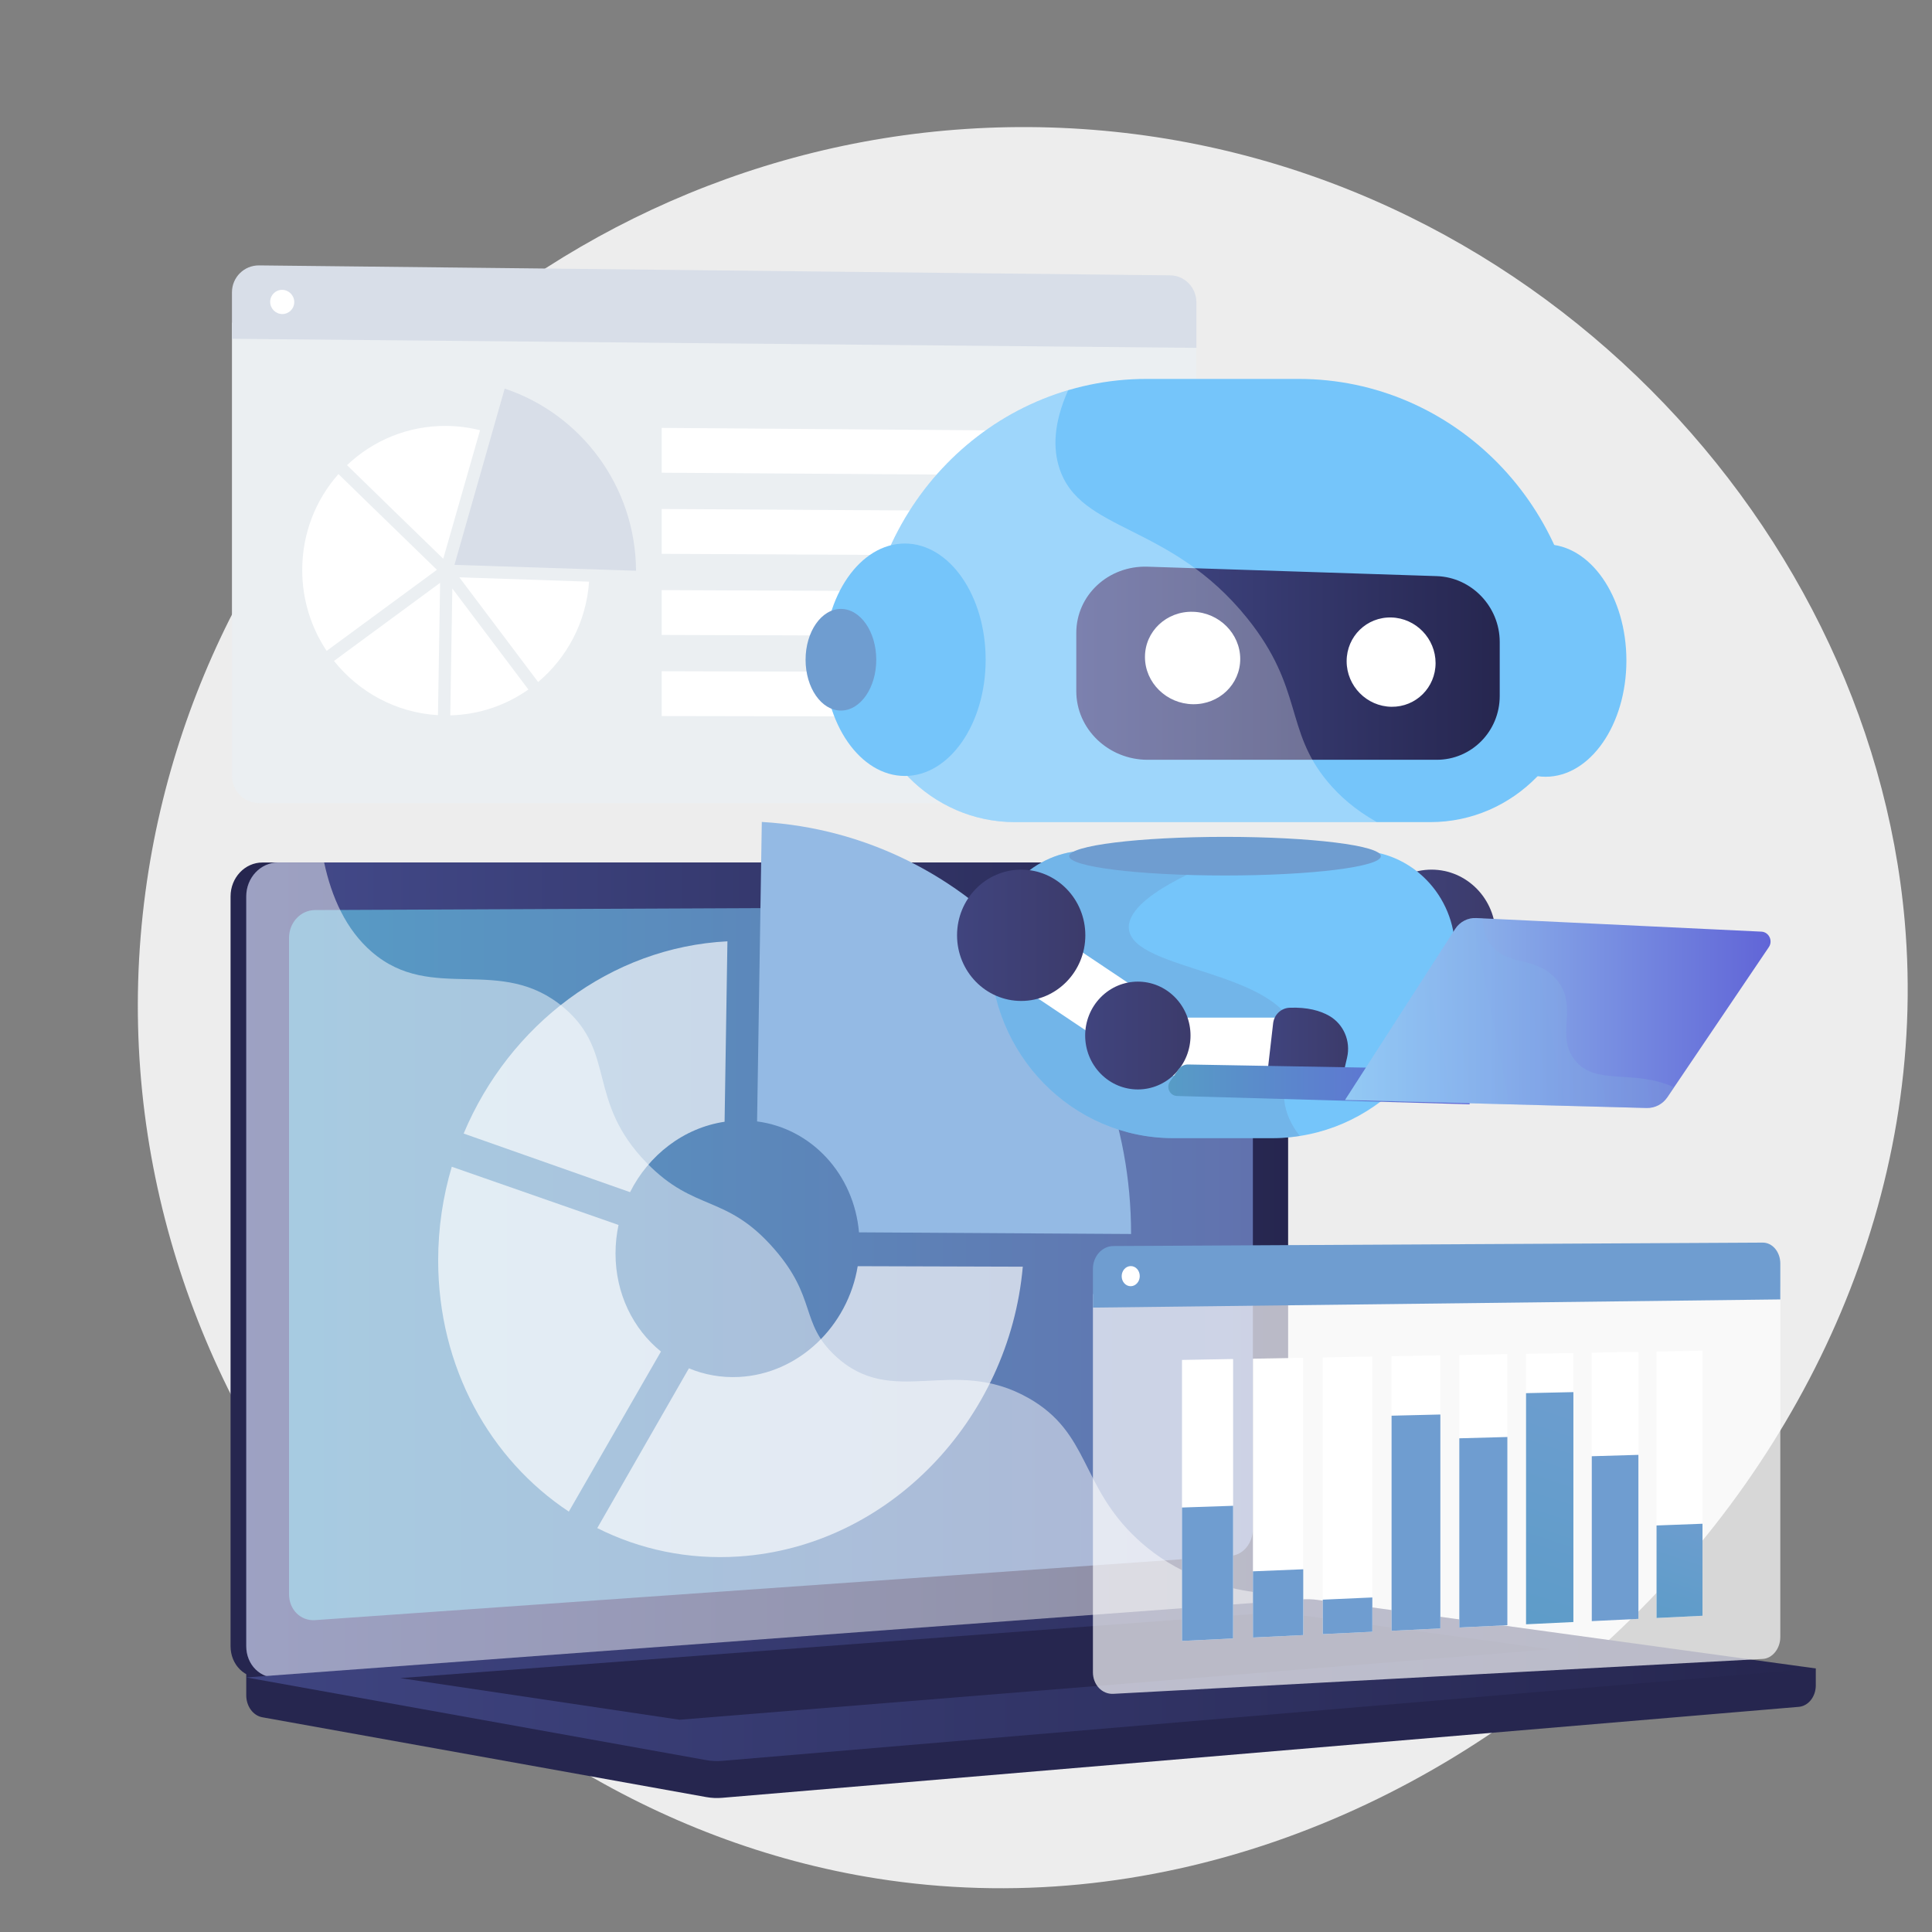 <svg width="365" height="365" viewBox="0 0 365 365" fill="none" xmlns="http://www.w3.org/2000/svg">
<rect x="0" y="0" width="365" height="365" fill="#808080" stroke="none"/>
<g clip-path="url(#clip0_4868_210537)">
<path d="M198.429 24.083C112.831 21.496 38.684 85.067 27.482 168.48C15.235 259.682 82.645 341.74 165.592 354.883C268.764 371.231 368.834 276.658 359.849 174.06C353.08 96.762 285.44 26.713 198.429 24.084V24.083Z" fill="#EDEDED"/>
<path d="M343.046 315.208L46.522 312.621V320.276C46.522 322.353 47.815 324.12 49.567 324.435L133.415 339.509C134.41 339.688 135.419 339.735 136.423 339.65L339.823 322.465C341.639 322.312 343.046 320.54 343.046 318.405V315.209V315.208Z" fill="#26264F"/>
<path d="M235.439 302.946L49.589 316.949C46.263 317.2 43.559 314.537 43.559 311.001V169.348C43.559 165.812 46.263 162.946 49.589 162.946H235.439C238.179 162.946 240.394 165.537 240.394 168.733V296.786C240.394 299.982 238.179 302.74 235.439 302.946Z" fill="#26264F"/>
<path d="M238.402 302.946L52.552 316.949C49.225 317.2 46.522 314.537 46.522 311.001V169.348C46.522 165.812 49.225 162.946 52.552 162.946H238.402C241.142 162.946 243.357 165.537 243.357 168.733V296.786C243.357 299.982 241.142 302.74 238.402 302.946Z" fill="url(#paint0_linear_4868_210537)"/>
<path d="M232.611 293.916L59.511 306.08C56.804 306.27 54.605 304.084 54.605 301.198V177.18C54.605 174.294 56.804 171.944 59.511 171.933L232.611 171.168C234.871 171.159 236.699 173.281 236.699 175.911V288.869C236.699 291.498 234.87 293.758 232.611 293.917V293.916Z" fill="url(#paint1_linear_4868_210537)"/>
<path d="M152.043 166.818C152.043 168.135 151.086 169.205 149.906 169.208C148.723 169.212 147.764 168.146 147.764 166.827C147.764 165.508 148.724 164.437 149.906 164.437C151.086 164.437 152.043 165.503 152.043 166.818Z" fill="white"/>
<g style="mix-blend-mode:soft-light" opacity="0.48">
<path d="M52.551 316.948L237.461 303.016L238.402 302.945C239.659 302.85 240.801 302.214 241.675 301.249C228.368 300.504 220.103 295.671 214.772 290.677C204.065 280.647 205.923 270.757 194.377 264.163C179.976 255.939 168.653 266.36 157.726 256.078C151.101 249.844 154.353 245.195 146.202 235.879C137.173 225.561 131.294 229.03 122.22 219.743C110.747 208.001 116.485 198.865 106.602 190.434C94.613 180.207 81.683 189.673 70.27 179.864C65.348 175.634 62.646 169.483 61.237 162.943H52.554C49.227 162.943 46.523 165.809 46.523 169.344V310.998C46.523 314.533 49.227 317.196 52.553 316.945L52.551 316.948Z" fill="white"/>
</g>
<path d="M245.809 302.167L46.522 316.907L133.415 332.527C134.41 332.707 135.419 332.754 136.423 332.669L343.046 315.21L248.979 302.267C247.927 302.122 246.866 302.089 245.809 302.167Z" fill="url(#paint2_linear_4868_210537)"/>
<path d="M75.598 317.031L241.51 304.578L292.859 311.586L128.375 324.899L75.598 317.031Z" fill="#26264F"/>
<g opacity="0.67">
<path d="M119.033 225.227C122.57 218.194 129.174 213.077 136.891 211.925L137.428 177.836C115.375 178.962 96.222 193.585 87.594 214.152L119.032 225.229L119.033 225.227Z" fill="white"/>
<path d="M162.041 239.215C160.185 250.551 150.887 259.575 139.588 260.141C136.237 260.308 133.044 259.715 130.153 258.506L112.836 288.693C120.856 292.723 129.977 294.694 139.588 294.057C167.946 292.177 190.68 268.176 193.23 239.307L162.041 239.213V239.215Z" fill="white"/>
<path d="M107.465 285.576L124.868 255.339C119.638 251.102 116.287 244.439 116.287 236.809C116.287 234.966 116.485 233.162 116.856 231.422L85.353 220.427C83.682 226.037 82.781 231.975 82.781 238.099C82.781 258.378 92.611 275.741 107.465 285.577V285.576Z" fill="white"/>
</g>
<path d="M143.032 211.862C153.346 213.215 161.332 221.845 162.284 232.817L213.685 233.131C213.685 233.107 213.685 233.083 213.685 233.06C213.685 191.516 183.398 157.603 143.922 155.285L143.031 211.862H143.032Z" fill="url(#paint3_linear_4868_210537)"/>
<path d="M43.822 60.956V146.575C43.822 149.417 46.117 151.721 48.948 151.721H221.092C223.817 151.721 226.025 149.463 226.025 146.675V62.73L43.822 60.956Z" fill="#EBEFF2"/>
<path d="M221.092 52.019L48.948 50.141C46.117 50.111 43.822 52.39 43.822 55.232V64.005L226.025 65.72V57.118C226.025 54.331 223.817 52.047 221.092 52.018V52.019Z" fill="#D8DEE8"/>
<path d="M85.861 106.716L95.349 73.415C109.705 78.199 120.083 91.821 120.161 107.828L85.861 106.715V106.716Z" fill="#D8DEE8"/>
<path d="M111.291 109.89C110.759 117.505 107.13 124.246 101.664 128.847L86.775 109.069L111.291 109.89Z" fill="white"/>
<path d="M83.739 105.564C77.996 99.992 71.067 93.258 65.561 87.88C70.446 83.234 77.049 80.411 84.307 80.467C86.508 80.484 88.647 80.765 90.694 81.279L83.739 105.564Z" fill="white"/>
<path d="M82.542 107.648L61.711 122.968C58.797 118.595 57.096 113.337 57.096 107.685C57.096 100.716 59.682 94.369 63.94 89.56C65.465 91.049 67.16 92.702 69.019 94.51C74.649 99.991 80.304 105.479 82.542 107.648Z" fill="white"/>
<path d="M83.147 110.113L82.744 135.113C74.814 134.645 67.783 130.746 63.096 124.865L83.147 110.113Z" fill="white"/>
<path d="M85.454 111.179L99.826 130.265C95.629 133.221 90.555 135.007 85.068 135.15L85.455 111.179H85.454Z" fill="white"/>
<path d="M213.226 89.901L125.012 89.305V80.837L213.226 81.514V89.901Z" fill="white"/>
<path d="M213.226 105.079L125.012 104.63V96.161L213.226 96.692V105.079Z" fill="white"/>
<path d="M213.226 120.256L125.012 119.953V111.485L213.226 111.869V120.256Z" fill="white"/>
<path d="M213.226 135.434L125.012 135.277V126.809L213.226 127.047V135.434Z" fill="white"/>
<path d="M55.592 57.068C55.592 58.33 54.574 59.344 53.317 59.331C52.059 59.319 51.041 58.285 51.041 57.022C51.041 55.759 52.06 54.746 53.317 54.759C54.573 54.773 55.592 55.806 55.592 57.068Z" fill="white"/>
<path d="M271.184 172.659L264.768 182.699L296.833 204.168L303.249 194.128L271.184 172.659Z" fill="white"/>
<path d="M270.45 189.102C277.143 189.102 282.569 183.549 282.569 176.698C282.569 169.848 277.143 164.295 270.45 164.295C263.758 164.295 258.332 169.848 258.332 176.698C258.332 183.549 263.758 189.102 270.45 189.102Z" fill="url(#paint4_linear_4868_210537)"/>
<path d="M302.159 197.963C303.422 192.488 300.109 187.003 294.76 185.711C289.412 184.418 284.052 187.809 282.79 193.284C281.527 198.758 284.84 204.244 290.189 205.536C295.537 206.828 300.897 203.437 302.159 197.963Z" fill="url(#paint5_linear_4868_210537)"/>
<path d="M291.998 146.748C300.429 146.748 307.264 136.917 307.264 124.79C307.264 112.663 300.429 102.833 291.998 102.833C283.567 102.833 276.732 112.663 276.732 124.79C276.732 136.917 283.567 146.748 291.998 146.748Z" fill="url(#paint6_linear_4868_210537)"/>
<path d="M245.345 71.586H216.612C187.152 71.586 163.27 96.031 163.27 126.185C163.27 142.275 176.014 155.318 191.734 155.318H270.222C285.942 155.318 298.686 142.274 298.686 126.185C298.686 96.031 274.804 71.586 245.344 71.586H245.345Z" fill="url(#paint7_linear_4868_210537)"/>
<path d="M240.297 215.02H221.658C202.544 215.02 187.051 199.161 187.051 179.599C187.051 169.16 195.318 160.698 205.518 160.698H256.439C266.638 160.698 274.905 169.16 274.905 179.599C274.905 199.162 259.411 215.02 240.299 215.02H240.297Z" fill="url(#paint8_linear_4868_210537)"/>
<path d="M271.425 143.542H216.809C209.408 143.542 203.336 137.735 203.336 130.573V119.589C203.336 112.426 209.408 106.819 216.809 107.06L271.425 108.843C278.034 109.06 283.333 114.628 283.333 121.284V131.49C283.333 138.146 278.034 143.542 271.425 143.542Z" fill="url(#paint9_linear_4868_210537)"/>
<path d="M234.308 124.497C234.308 129.281 230.33 133.107 225.383 133.043C220.39 132.979 216.311 128.985 216.311 124.122C216.311 119.26 220.39 115.436 225.383 115.58C230.331 115.721 234.308 119.714 234.308 124.497Z" fill="white"/>
<path d="M271.214 125.265C271.214 129.887 267.499 133.588 262.879 133.528C258.22 133.468 254.412 129.612 254.412 124.915C254.412 120.219 258.219 116.521 262.879 116.655C267.499 116.788 271.214 120.642 271.214 125.265Z" fill="white"/>
<g style="mix-blend-mode:soft-light" opacity="0.3">
<path d="M250.798 147.659C242.676 137.891 246.285 130.079 235.666 116.841C221.054 98.628 204.01 100.689 200.105 88.335C199.023 84.911 198.899 80.214 201.802 73.719C179.548 80.289 163.27 101.289 163.27 126.183C163.27 142.273 176.014 155.316 191.734 155.316H260.136C256.039 153.03 253.044 150.36 250.798 147.658V147.659Z" fill="white"/>
</g>
<path d="M170.948 146.599C179.379 146.599 186.213 136.768 186.213 124.642C186.213 112.515 179.379 102.684 170.948 102.684C162.516 102.684 155.682 112.515 155.682 124.642C155.682 136.768 162.516 146.599 170.948 146.599Z" fill="url(#paint10_linear_4868_210537)"/>
<path d="M158.869 134.242C162.556 134.242 165.545 129.943 165.545 124.64C165.545 119.337 162.556 115.039 158.869 115.039C155.182 115.039 152.193 119.337 152.193 124.64C152.193 129.943 155.182 134.242 158.869 134.242Z" fill="url(#paint11_linear_4868_210537)"/>
<path style="mix-blend-mode:multiply" opacity="0.4" d="M244.887 195.518C242.329 183.225 214.042 183.522 213.272 175.487C212.679 169.292 228.92 163.161 230.961 162.389C232.706 161.73 234.439 161.173 236.154 160.695H205.516C195.316 160.695 187.049 169.157 187.049 179.596C187.049 199.159 202.543 215.018 221.656 215.018H240.297C242.088 215.018 243.847 214.879 245.564 214.611C243.942 212.553 242.884 210.302 242.629 207.846C242.062 202.4 245.879 200.282 244.887 195.518Z" fill="url(#paint12_linear_4868_210537)"/>
<path d="M231.437 165.4C247.696 165.4 260.877 163.766 260.877 161.752C260.877 159.737 247.696 158.104 231.437 158.104C215.178 158.104 201.998 159.737 201.998 161.752C201.998 163.766 215.178 165.4 231.437 165.4Z" fill="url(#paint13_linear_4868_210537)"/>
<path d="M193.655 172.657L187.238 182.697L219.304 204.165L225.72 194.125L193.655 172.657Z" fill="white"/>
<path d="M192.927 189.102C199.62 189.102 205.045 183.549 205.045 176.698C205.045 169.848 199.62 164.295 192.927 164.295C186.234 164.295 180.809 169.848 180.809 176.698C180.809 183.549 186.234 189.102 192.927 189.102Z" fill="url(#paint14_linear_4868_210537)"/>
<path d="M220.608 192.25H248.677L247.563 204.137L220.051 203.195L220.608 192.25Z" fill="white"/>
<path d="M222.002 202.839C225.888 198.861 225.888 192.412 222.002 188.435C218.115 184.457 211.815 184.457 207.929 188.435C204.043 192.412 204.043 198.861 207.929 202.839C211.815 206.816 218.115 206.816 222.002 202.839Z" fill="url(#paint15_linear_4868_210537)"/>
<path d="M251.126 191.92C249.425 190.945 247.023 190.259 243.643 190.386C242.038 190.445 240.712 191.694 240.524 193.327L239.545 201.827H254.025L254.497 199.796C255.218 196.696 253.843 193.478 251.126 191.921V191.92Z" fill="url(#paint16_linear_4868_210537)"/>
<path d="M276.69 202.03L224.455 201.106C223.736 201.093 223.057 201.443 222.637 202.04L221.044 204.31C220.251 205.44 221.015 207.018 222.373 207.056L277.665 208.631L276.691 202.03H276.69Z" fill="url(#paint17_linear_4868_210537)"/>
<path d="M332.759 176.008L278.897 173.442C277.303 173.366 275.789 174.155 274.91 175.518L254.119 207.804L311.081 209.325C312.645 209.366 314.123 208.599 315.013 207.282L334.174 178.936C334.99 177.729 334.19 176.076 332.758 176.007L332.759 176.008Z" fill="url(#paint18_linear_4868_210537)"/>
<path style="mix-blend-mode:multiply" opacity="0.3" d="M274.91 175.519C275.788 174.155 277.303 173.366 278.897 173.442L280.078 173.497C280.139 175.287 280.567 176.948 281.545 178.333C284.597 182.655 290.271 180.499 294.099 185.113C298.304 190.182 293.77 195.571 297.518 200.278C301.463 205.231 308.574 201.896 316.275 205.415L315.013 207.282C314.124 208.599 312.645 209.366 311.081 209.325L254.119 207.804L274.91 175.518V175.519Z" fill="url(#paint19_linear_4868_210537)"/>
<path opacity="0.68" d="M206.477 244.495V315.918C206.477 318.289 208.208 320.119 210.339 320.004L333.018 313.411C334.856 313.312 336.343 311.453 336.343 309.258V243.136L206.477 244.495Z" fill="white"/>
<path d="M333.018 234.758L210.339 235.407C208.208 235.419 206.477 237.35 206.477 239.72V247.039L336.343 245.491V238.715C336.343 236.52 334.856 234.748 333.018 234.758Z" fill="url(#paint20_linear_4868_210537)"/>
<path d="M215.327 241.079C215.327 242.129 214.564 242.985 213.621 242.995C212.677 243.004 211.912 242.159 211.912 241.109C211.912 240.058 212.677 239.201 213.621 239.193C214.564 239.186 215.327 240.031 215.327 241.079Z" fill="white"/>
<path d="M232.962 309.545L223.309 310.012V256.922L232.962 256.75V309.545Z" fill="white"/>
<path d="M232.962 309.545L223.309 310.012V284.806L232.962 284.479V309.545Z" fill="url(#paint21_linear_4868_210537)"/>
<path d="M246.216 308.906L236.711 309.366V256.687L246.216 256.518V308.906Z" fill="white"/>
<path d="M246.216 308.907L236.711 309.367V296.862L246.216 296.471V308.907Z" fill="url(#paint22_linear_4868_210537)"/>
<path d="M259.266 308.274L249.906 308.727V256.452L259.266 256.286V308.274Z" fill="white"/>
<path d="M259.266 308.275L249.906 308.727V302.213L259.266 301.796V308.275Z" fill="url(#paint23_linear_4868_210537)"/>
<path d="M272.12 307.651L262.9 308.097V256.22L272.12 256.056V307.651Z" fill="white"/>
<path d="M272.12 307.653L262.9 308.098V267.458L272.12 267.233V307.653Z" fill="url(#paint24_linear_4868_210537)"/>
<path d="M284.779 307.04L275.699 307.479V255.995L284.779 255.833V307.04Z" fill="white"/>
<path d="M284.779 307.038L275.699 307.478V271.729L284.779 271.483V307.038Z" fill="url(#paint25_linear_4868_210537)"/>
<path d="M297.25 306.435L288.305 306.868V255.768L297.25 255.61V306.435Z" fill="white"/>
<path d="M297.25 306.438L288.305 306.87V263.201L297.25 263.002V306.438Z" fill="url(#paint26_linear_4868_210537)"/>
<path d="M309.535 305.842L300.723 306.268V255.55L309.535 255.393V305.842Z" fill="white"/>
<path d="M309.535 305.843L300.723 306.269V275.116L309.535 274.855V305.843Z" fill="url(#paint27_linear_4868_210537)"/>
<path d="M321.641 305.257L312.959 305.676V255.332L321.641 255.179V305.257Z" fill="white"/>
<path d="M321.641 305.256L312.959 305.676V288.198L321.641 287.87V305.256Z" fill="url(#paint28_linear_4868_210537)"/>
</g>
<defs>
<linearGradient id="paint0_linear_4868_210537" x1="46.522" y1="239.955" x2="243.357" y2="239.955" gradientUnits="userSpaceOnUse">
<stop stop-color="#444B8C"/>
<stop offset="1" stop-color="#26264F"/>
</linearGradient>
<linearGradient id="paint1_linear_4868_210537" x1="54.604" y1="238.63" x2="236.699" y2="238.63" gradientUnits="userSpaceOnUse">
<stop stop-color="#579CC6"/>
<stop offset="1" stop-color="#6172AE"/>
</linearGradient>
<linearGradient id="paint2_linear_4868_210537" x1="-22.369" y1="317.418" x2="343.046" y2="317.418" gradientUnits="userSpaceOnUse">
<stop stop-color="#444B8C"/>
<stop offset="1" stop-color="#26264F"/>
</linearGradient>
<linearGradient id="paint3_linear_4868_210537" x1="172.769" y1="200.291" x2="256.494" y2="119.731" gradientUnits="userSpaceOnUse">
<stop stop-color="#94BAE4"/>
</linearGradient>
<linearGradient id="paint4_linear_4868_210537" x1="258.332" y1="176.698" x2="282.569" y2="176.698" gradientUnits="userSpaceOnUse">
<stop stop-color="#40447E"/>
<stop offset="1" stop-color="#3C3B6B"/>
</linearGradient>
<linearGradient id="paint5_linear_4868_210537" x1="282.513" y1="195.638" x2="302.415" y2="195.638" gradientUnits="userSpaceOnUse">
<stop stop-color="#40447E"/>
<stop offset="1" stop-color="#3C3B6B"/>
</linearGradient>
<linearGradient id="paint6_linear_4868_210537" x1="276.732" y1="124.79" x2="307.263" y2="124.79" gradientUnits="userSpaceOnUse">
<stop stop-color="#75C5FA"/>
</linearGradient>
<linearGradient id="paint7_linear_4868_210537" x1="163.271" y1="113.452" x2="298.688" y2="113.452" gradientUnits="userSpaceOnUse">
<stop stop-color="#75C5FA"/>
</linearGradient>
<linearGradient id="paint8_linear_4868_210537" x1="187.05" y1="187.859" x2="274.904" y2="187.859" gradientUnits="userSpaceOnUse">
<stop stop-color="#75C5FA"/>
</linearGradient>
<linearGradient id="paint9_linear_4868_210537" x1="203.336" y1="125.297" x2="283.333" y2="125.297" gradientUnits="userSpaceOnUse">
<stop stop-color="#444B8C"/>
<stop offset="1" stop-color="#26264F"/>
</linearGradient>
<linearGradient id="paint10_linear_4868_210537" x1="155.682" y1="124.642" x2="186.212" y2="124.642" gradientUnits="userSpaceOnUse">
<stop stop-color="#75C5FA"/>
</linearGradient>
<linearGradient id="paint11_linear_4868_210537" x1="152.195" y1="124.64" x2="165.545" y2="124.64" gradientUnits="userSpaceOnUse">
<stop stop-color="#6F9DD0"/>
</linearGradient>
<linearGradient id="paint12_linear_4868_210537" x1="187.049" y1="187.857" x2="245.564" y2="187.857" gradientUnits="userSpaceOnUse">
<stop stop-color="#6F9DD0"/>
</linearGradient>
<linearGradient id="paint13_linear_4868_210537" x1="218.265" y1="266.067" x2="227.126" y2="199.085" gradientUnits="userSpaceOnUse">
<stop stop-color="#6F9DD0"/>
</linearGradient>
<linearGradient id="paint14_linear_4868_210537" x1="180.807" y1="-30.06" x2="205.045" y2="-30.06" gradientUnits="userSpaceOnUse">
<stop stop-color="#40447E"/>
<stop offset="1" stop-color="#3C3B6B"/>
</linearGradient>
<linearGradient id="paint15_linear_4868_210537" x1="205.015" y1="195.637" x2="224.915" y2="195.637" gradientUnits="userSpaceOnUse">
<stop stop-color="#40447E"/>
<stop offset="1" stop-color="#3C3B6B"/>
</linearGradient>
<linearGradient id="paint16_linear_4868_210537" x1="239.544" y1="196.098" x2="254.687" y2="196.098" gradientUnits="userSpaceOnUse">
<stop stop-color="#40447E"/>
<stop offset="1" stop-color="#3C3B6B"/>
</linearGradient>
<linearGradient id="paint17_linear_4868_210537" x1="220.722" y1="204.869" x2="277.664" y2="204.869" gradientUnits="userSpaceOnUse">
<stop stop-color="#579CC6"/>
<stop offset="1" stop-color="#6165D7"/>
</linearGradient>
<linearGradient id="paint18_linear_4868_210537" x1="254.12" y1="191.381" x2="334.503" y2="191.381" gradientUnits="userSpaceOnUse">
<stop stop-color="#9DD2F2"/>
<stop offset="1" stop-color="#6165D7"/>
</linearGradient>
<linearGradient id="paint19_linear_4868_210537" x1="258.363" y1="205.512" x2="316.777" y2="193.917" gradientUnits="userSpaceOnUse">
<stop offset="0.221" stop-color="#80B8F9"/>
<stop offset="0.851" stop-color="#86B1DF"/>
<stop offset="1" stop-color="#88A3D8"/>
</linearGradient>
<linearGradient id="paint20_linear_4868_210537" x1="282.098" y1="224.071" x2="222.177" y2="319.778" gradientUnits="userSpaceOnUse">
<stop stop-color="#6F9DD0"/>
</linearGradient>
<linearGradient id="paint21_linear_4868_210537" x1="233.769" y1="279.18" x2="219.799" y2="321.775" gradientUnits="userSpaceOnUse">
<stop stop-color="#6F9DD0"/>
</linearGradient>
<linearGradient id="paint22_linear_4868_210537" x1="244.608" y1="292.839" x2="236.812" y2="316.606" gradientUnits="userSpaceOnUse">
<stop stop-color="#6F9DD0"/>
</linearGradient>
<linearGradient id="paint23_linear_4868_210537" x1="256.551" y1="298.967" x2="251.683" y2="313.81" gradientUnits="userSpaceOnUse">
<stop stop-color="#6F9DD0"/>
</linearGradient>
<linearGradient id="paint24_linear_4868_210537" x1="276.125" y1="260.039" x2="254.76" y2="325.178" gradientUnits="userSpaceOnUse">
<stop stop-color="#6F9DD0"/>
</linearGradient>
<linearGradient id="paint25_linear_4868_210537" x1="287.89" y1="264.947" x2="268.919" y2="322.792" gradientUnits="userSpaceOnUse">
<stop stop-color="#6F9DD0"/>
</linearGradient>
<linearGradient id="paint26_linear_4868_210537" x1="301.964" y1="255.475" x2="279.182" y2="324.938" gradientUnits="userSpaceOnUse">
<stop stop-color="#6F9DD0"/>
<stop offset="1" stop-color="#579CC6"/>
</linearGradient>
<linearGradient id="paint27_linear_4868_210537" x1="311.864" y1="268.968" x2="295.164" y2="319.882" gradientUnits="userSpaceOnUse">
<stop stop-color="#6F9DD0"/>
</linearGradient>
<linearGradient id="paint28_linear_4868_210537" x1="321.355" y1="283.772" x2="311.301" y2="314.426" gradientUnits="userSpaceOnUse">
<stop stop-color="#6F9DD0"/>
<stop offset="1" stop-color="#579CC6"/>
</linearGradient>
<clipPath id="clip0_4868_210537">
<rect width="365" height="365" fill="white"/>
</clipPath>
</defs>
</svg>
